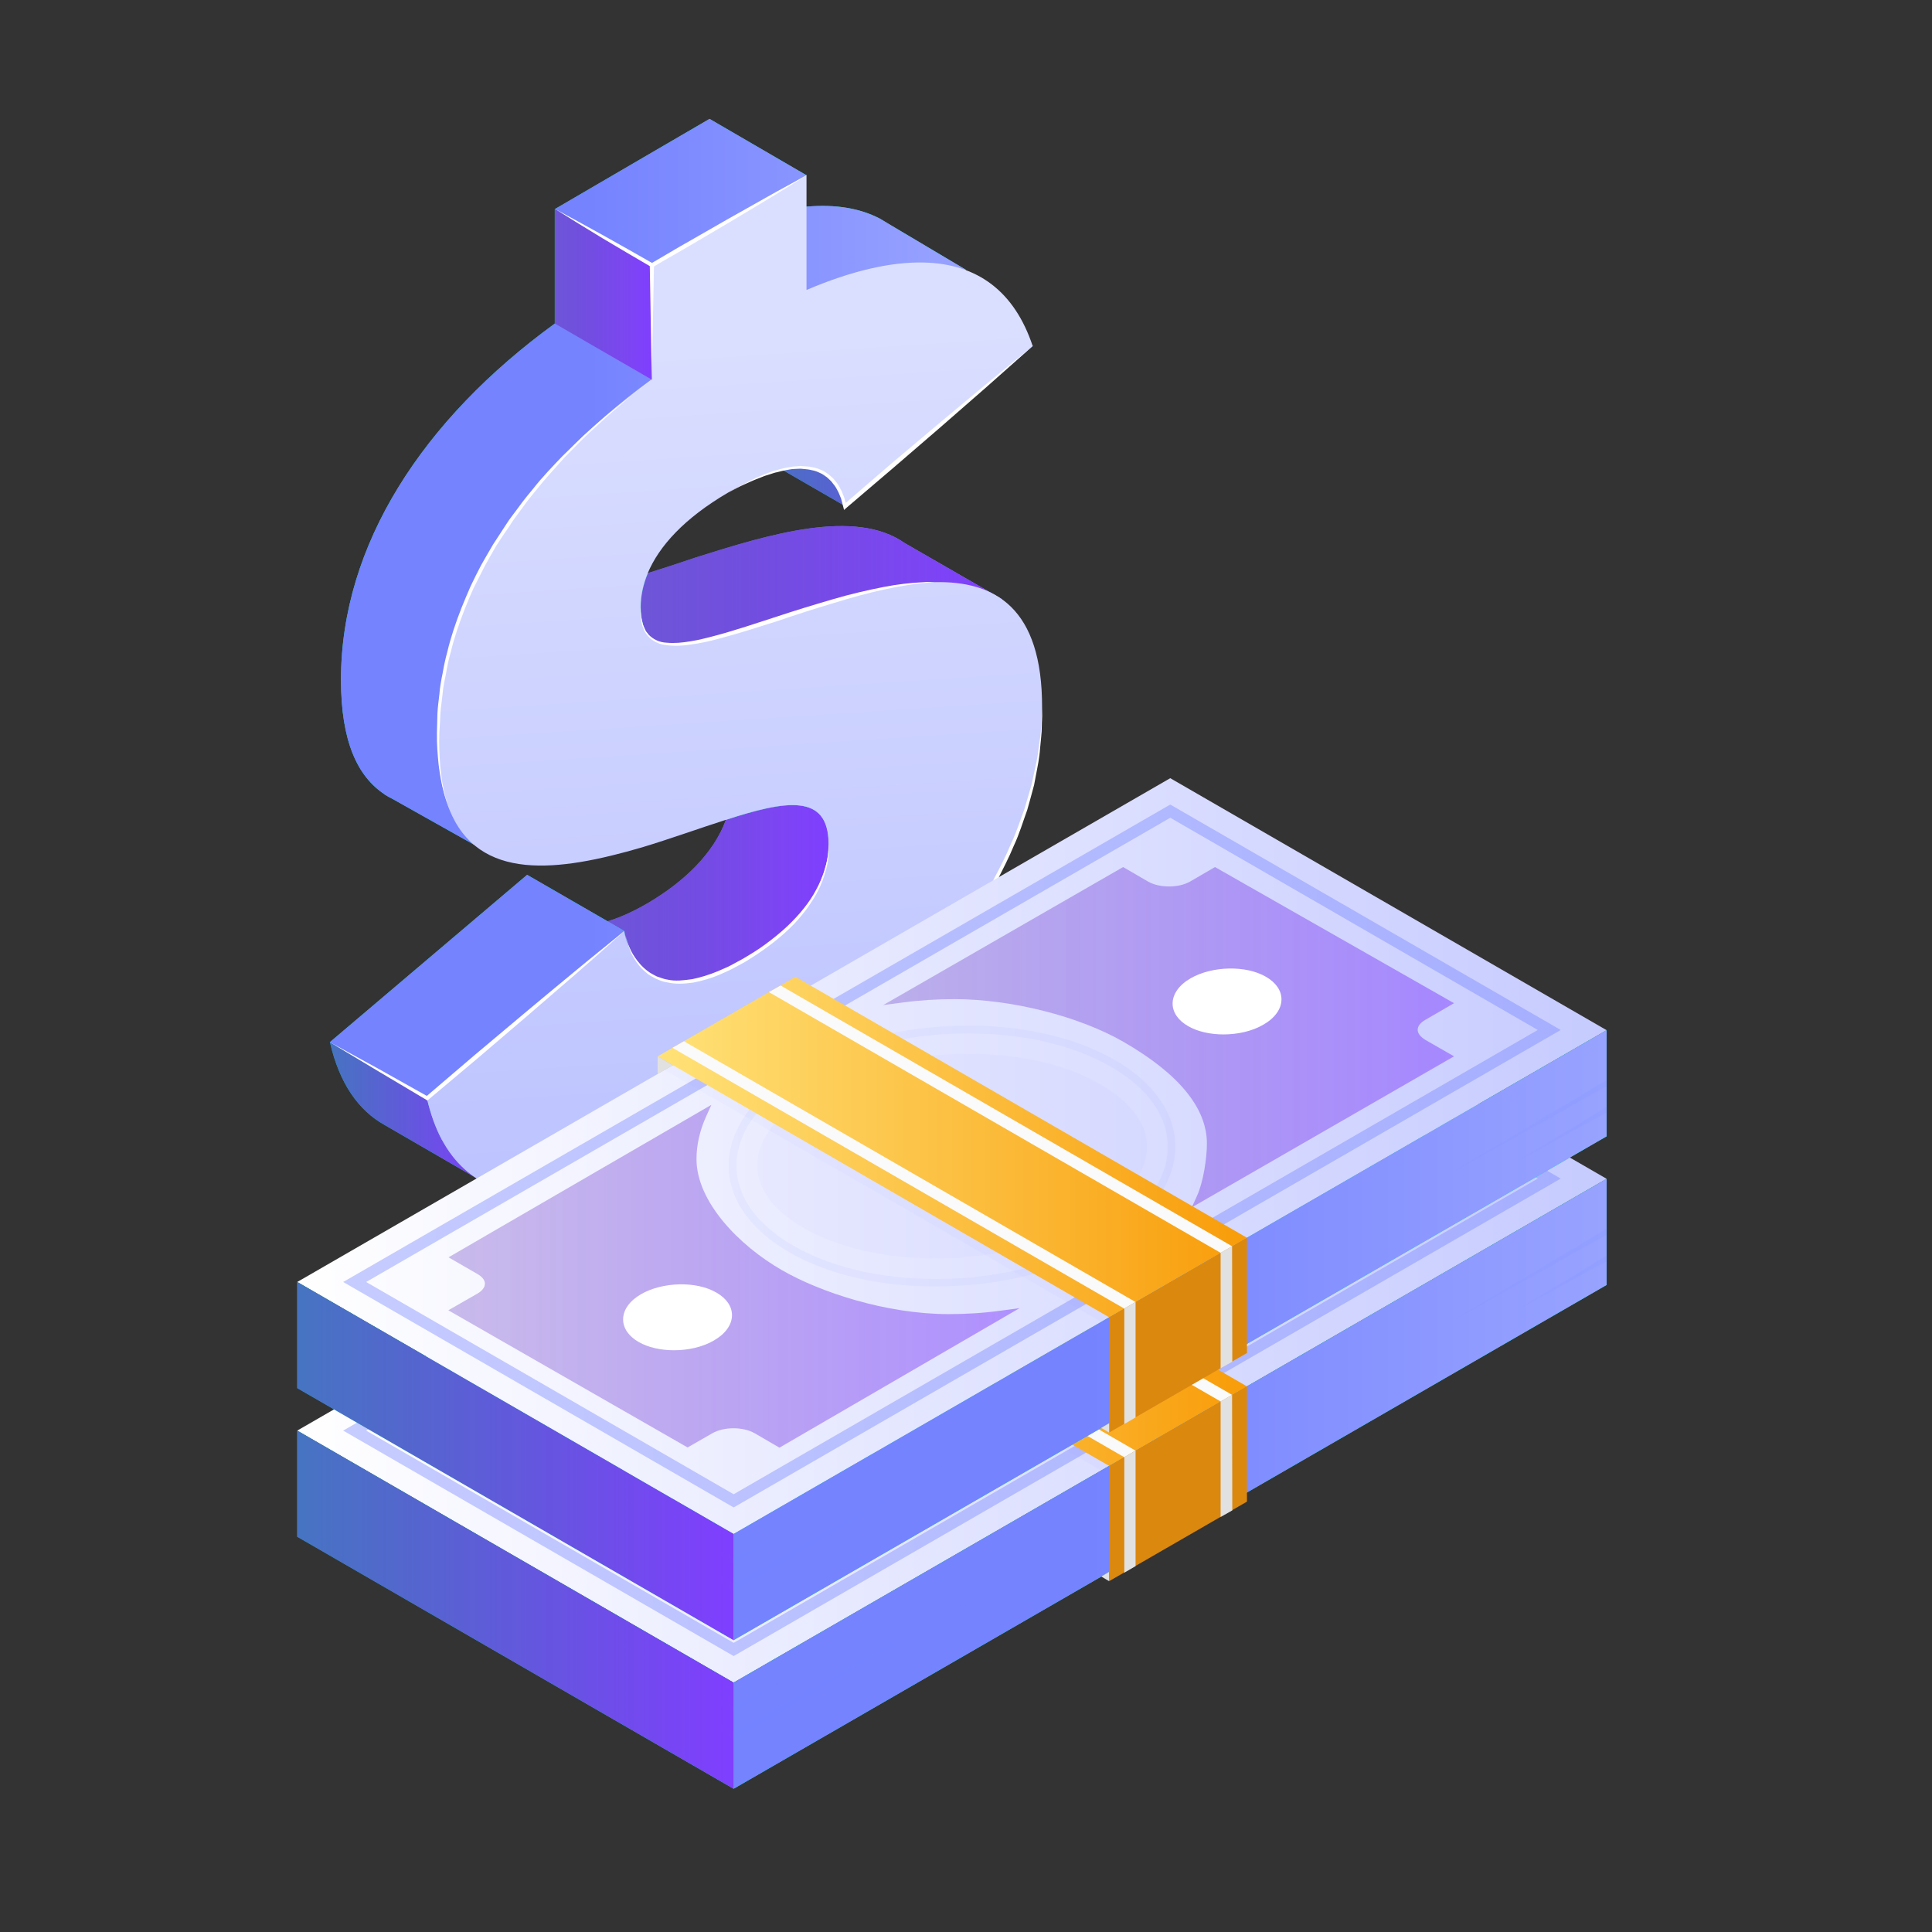 <svg width="65" height="65" viewBox="0 0 65 65" fill="none" xmlns="http://www.w3.org/2000/svg">
<rect x="0" y="0" width="65" height="65" fill="#333333" stroke="none"/>
<path d="M28.429 17.024L25.16 15.136L31.481 9.747L34.749 11.635L28.429 17.024Z" fill="#00DFBF"/>
<path d="M28.429 17.024L25.16 15.136L31.481 9.747L34.749 11.635L28.429 17.024Z" fill="url(#paint0_linear)"/>
<path d="M30.438 18.272C28.766 17.091 25.863 17.981 23.41 18.754C22.819 18.954 22.287 19.129 21.805 19.278C21.638 19.677 21.564 20.06 21.564 20.418C21.564 22.322 23.177 21.798 26.687 20.651C27.851 20.285 29.123 19.886 30.313 19.694C30.421 20.659 31.095 21.541 33.714 20.16L30.438 18.272Z" fill="url(#paint1_linear)"/>
<path d="M30.438 18.272C28.766 17.091 25.863 17.981 23.41 18.754C22.819 18.954 22.287 19.129 21.805 19.278C21.638 19.677 21.564 20.06 21.564 20.418C21.564 22.322 23.177 21.798 26.687 20.651C27.851 20.285 29.123 19.886 30.313 19.694C30.421 20.659 31.095 21.541 33.714 20.16L30.438 18.272Z" fill="url(#paint2_linear)"/>
<path d="M22.345 43.039L19.085 41.151V37.301L22.345 39.189V43.039Z" fill="url(#paint3_linear)"/>
<path d="M22.345 43.039L19.085 41.151V37.301L22.345 39.189V43.039Z" fill="url(#paint4_linear)"/>
<path d="M27.887 28.402C27.887 29.932 26.73 31.305 25.026 32.294C22.306 33.875 21.241 32.586 21.008 31.33L20.435 30.997C20.826 30.881 21.266 30.689 21.757 30.406C23.046 29.658 24.019 28.685 24.418 27.595C26.431 26.93 27.887 26.672 27.887 28.402Z" fill="url(#paint5_linear)"/>
<path d="M27.887 28.402C27.887 29.932 26.73 31.305 25.026 32.294C22.306 33.875 21.241 32.586 21.008 31.33L20.435 30.997C20.826 30.881 21.266 30.689 21.757 30.406C23.046 29.658 24.019 28.685 24.418 27.595C26.431 26.93 27.887 26.672 27.887 28.402Z" fill="url(#paint6_linear)"/>
<path d="M15.73 37.85C15.389 37.625 14.957 37.559 14.541 37.559C14.474 37.367 14.416 37.168 14.366 36.943L11.098 35.055C11.422 36.469 12.071 37.359 12.927 37.841L16.188 39.729C16.188 39.738 16.736 38.507 15.73 37.85Z" fill="#00DFBF"/>
<path d="M15.73 37.85C15.389 37.625 14.957 37.559 14.541 37.559C14.474 37.367 14.416 37.168 14.366 36.943L11.098 35.055C11.422 36.469 12.071 37.359 12.927 37.841L16.188 39.729C16.188 39.738 16.736 38.507 15.73 37.85Z" fill="url(#paint7_linear)"/>
<path d="M26.683 20.65C23.174 21.806 21.56 22.322 21.56 20.418C21.56 20.06 21.635 19.677 21.802 19.278C19.406 20.018 18.292 20.11 18.292 18.53C18.292 17.365 19.073 15.935 21.236 14.679C23.548 13.34 24.837 13.656 25.153 15.136L31.474 9.747C31.449 9.664 31.416 9.589 31.383 9.514C31.698 9.456 32.065 9.314 32.505 9.082L29.902 7.535C29.819 7.485 29.736 7.435 29.653 7.385L29.611 7.36C28.929 7.002 28.106 6.869 27.133 6.952C26.184 7.036 25.095 7.327 23.864 7.851V7.792L27.133 5.896L23.872 4L21.66 5.289L18.666 7.036V10.886C14.241 14.105 11.472 18.322 11.472 22.871C11.472 24.942 12.029 26.123 12.936 26.722H12.927L12.969 26.747C13.044 26.797 13.127 26.838 13.21 26.88L15.946 28.418C16.013 27.869 15.938 27.479 15.78 27.187C16.587 27.096 17.452 26.888 18.342 26.63C21.66 25.624 24.613 24.052 24.613 26.505C24.613 26.88 24.546 27.246 24.413 27.587C26.426 26.93 27.881 26.672 27.881 28.393C27.881 29.924 26.725 31.296 25.02 32.286C22.3 33.866 21.236 32.577 21.003 31.321L20.429 30.988L17.735 29.433L11.098 35.063L14.366 36.951C14.491 37.484 14.657 37.949 14.865 38.34C16.138 38.357 17.601 37.941 19.073 37.301V38.864L22.342 39.264L24.238 38.157V34.307C28.713 31.005 31.798 26.564 31.798 21.923C31.798 20.95 31.665 20.193 31.432 19.594C29.952 19.619 28.222 20.16 26.683 20.65Z" fill="#00DFBF"/>
<path d="M26.683 20.65C23.174 21.806 21.56 22.322 21.56 20.418C21.56 20.06 21.635 19.677 21.802 19.278C19.406 20.018 18.292 20.11 18.292 18.53C18.292 17.365 19.073 15.935 21.236 14.679C23.548 13.34 24.837 13.656 25.153 15.136L31.474 9.747C31.449 9.664 31.416 9.589 31.383 9.514C31.698 9.456 32.065 9.314 32.505 9.082L29.902 7.535C29.819 7.485 29.736 7.435 29.653 7.385L29.611 7.36C28.929 7.002 28.106 6.869 27.133 6.952C26.184 7.036 25.095 7.327 23.864 7.851V7.792L27.133 5.896L23.872 4L21.66 5.289L18.666 7.036V10.886C14.241 14.105 11.472 18.322 11.472 22.871C11.472 24.942 12.029 26.123 12.936 26.722H12.927L12.969 26.747C13.044 26.797 13.127 26.838 13.21 26.88L15.946 28.418C16.013 27.869 15.938 27.479 15.78 27.187C16.587 27.096 17.452 26.888 18.342 26.63C21.66 25.624 24.613 24.052 24.613 26.505C24.613 26.88 24.546 27.246 24.413 27.587C26.426 26.93 27.881 26.672 27.881 28.393C27.881 29.924 26.725 31.296 25.02 32.286C22.3 33.866 21.236 32.577 21.003 31.321L20.429 30.988L17.735 29.433L11.098 35.063L14.366 36.951C14.491 37.484 14.657 37.949 14.865 38.34C16.138 38.357 17.601 37.941 19.073 37.301V38.864L22.342 39.264L24.238 38.157V34.307C28.713 31.005 31.798 26.564 31.798 21.923C31.798 20.95 31.665 20.193 31.432 19.594C29.952 19.619 28.222 20.16 26.683 20.65Z" fill="url(#paint8_linear)"/>
<path d="M31.434 19.586C29.953 19.619 28.224 20.16 26.677 20.651C23.167 21.807 21.553 22.322 21.553 20.418C21.553 20.06 21.628 19.677 21.795 19.278C22.169 18.388 23.009 17.44 24.506 16.567C26.81 15.228 28.099 15.544 28.423 17.033L34.744 11.643C34.137 9.822 32.906 8.874 31.076 8.832C29.978 8.807 28.656 9.107 27.134 9.756V5.888L23.866 7.784L21.919 8.916V12.766C17.495 15.993 14.725 20.201 14.725 24.751C14.725 25.79 14.867 26.605 15.116 27.229C16.098 29.674 18.776 29.333 21.595 28.51C22.585 28.211 23.549 27.861 24.406 27.587C26.419 26.93 27.874 26.672 27.874 28.394C27.874 29.924 26.718 31.296 25.013 32.286C22.294 33.866 21.229 32.577 20.996 31.321L14.359 36.943C14.484 37.476 14.65 37.941 14.858 38.332C15.723 39.954 17.27 40.403 19.067 40.162C20.098 40.029 21.212 39.671 22.335 39.181V43.031L27.5 40.054V36.187C31.974 32.893 35.06 28.452 35.06 23.803C35.068 20.459 33.488 19.536 31.434 19.586Z" fill="url(#paint9_linear)"/>
<path d="M21.928 12.774L18.668 10.886V7.027L21.928 8.915V12.774Z" fill="url(#paint10_linear)"/>
<path d="M21.928 12.774L18.668 10.886V7.027L21.928 8.915V12.774Z" fill="url(#paint11_linear)"/>
<path d="M18.668 7.027C19.217 7.327 19.774 7.626 20.323 7.934C20.872 8.241 21.421 8.549 21.97 8.865H21.903C22.336 8.616 22.768 8.349 23.201 8.108L24.506 7.36L25.82 6.62C26.261 6.37 26.702 6.137 27.143 5.896C26.719 6.162 26.286 6.428 25.862 6.686L24.573 7.46L23.276 8.225C22.843 8.483 22.402 8.724 21.97 8.982L21.928 8.99L21.895 8.973C21.354 8.657 20.814 8.341 20.273 8.017C19.733 7.692 19.2 7.36 18.668 7.027Z" fill="white"/>
<path d="M21.928 12.774L21.861 8.915H22.003L21.928 12.774Z" fill="white"/>
<path d="M21.935 12.774C21.935 12.774 21.727 12.94 21.361 13.223C21.178 13.364 20.962 13.547 20.713 13.764C20.463 13.972 20.197 14.221 19.906 14.487C19.607 14.753 19.315 15.069 18.991 15.394C18.692 15.735 18.359 16.084 18.051 16.475C17.893 16.666 17.735 16.858 17.585 17.074C17.436 17.282 17.269 17.481 17.136 17.706C16.987 17.922 16.837 18.138 16.696 18.363C16.562 18.596 16.429 18.82 16.305 19.053C16.188 19.286 16.064 19.527 15.947 19.76C15.831 20.001 15.739 20.242 15.639 20.484C15.448 20.966 15.282 21.457 15.165 21.939C15.132 22.055 15.099 22.18 15.074 22.297C15.049 22.413 15.024 22.538 15.007 22.654C14.957 22.887 14.908 23.12 14.891 23.345C14.866 23.569 14.833 23.794 14.816 24.002C14.808 24.218 14.799 24.426 14.783 24.625C14.766 25.025 14.783 25.391 14.808 25.715C14.833 26.039 14.874 26.314 14.924 26.547C14.974 26.771 15.024 26.946 15.066 27.071C15.107 27.187 15.132 27.254 15.132 27.254C15.132 27.254 15.107 27.195 15.066 27.079C15.024 26.962 14.966 26.788 14.908 26.563C14.849 26.339 14.799 26.056 14.758 25.732C14.725 25.407 14.691 25.041 14.7 24.642C14.708 24.442 14.708 24.235 14.716 24.018C14.725 23.802 14.758 23.578 14.783 23.353C14.799 23.12 14.841 22.895 14.891 22.654C14.932 22.413 14.982 22.172 15.049 21.931C15.165 21.44 15.332 20.949 15.523 20.459C15.623 20.218 15.723 19.968 15.831 19.727C15.947 19.486 16.064 19.244 16.188 19.012C16.321 18.779 16.454 18.546 16.587 18.321C16.729 18.097 16.879 17.881 17.02 17.656C17.161 17.431 17.328 17.232 17.477 17.024C17.627 16.816 17.793 16.616 17.951 16.425C18.259 16.034 18.6 15.685 18.916 15.352C19.249 15.036 19.548 14.72 19.848 14.462C20.147 14.196 20.422 13.955 20.679 13.755C20.929 13.556 21.153 13.373 21.345 13.24C21.719 12.932 21.935 12.774 21.935 12.774Z" fill="white"/>
<path d="M31.432 19.585C31.432 19.585 31.39 19.585 31.307 19.594C31.224 19.602 31.107 19.61 30.958 19.627C30.658 19.66 30.234 19.727 29.735 19.835C29.236 19.943 28.654 20.101 28.038 20.292C27.423 20.475 26.774 20.683 26.117 20.908C25.793 21.008 25.46 21.116 25.136 21.216C24.811 21.315 24.495 21.407 24.179 21.49C23.872 21.573 23.564 21.64 23.265 21.681C22.974 21.731 22.682 21.739 22.425 21.706C22.158 21.681 21.934 21.557 21.793 21.39C21.759 21.349 21.726 21.307 21.701 21.265C21.676 21.224 21.659 21.174 21.643 21.132C21.601 21.049 21.585 20.966 21.576 20.891C21.543 20.741 21.551 20.625 21.543 20.542C21.543 20.459 21.543 20.417 21.543 20.417C21.543 20.417 21.543 20.459 21.551 20.542C21.56 20.625 21.56 20.741 21.601 20.883C21.618 20.958 21.634 21.033 21.676 21.116C21.693 21.157 21.709 21.199 21.734 21.241C21.767 21.274 21.793 21.315 21.826 21.357C21.967 21.498 22.175 21.615 22.433 21.623C22.682 21.648 22.957 21.623 23.248 21.573C23.389 21.548 23.539 21.523 23.689 21.482C23.838 21.448 23.988 21.407 24.146 21.365C24.454 21.282 24.77 21.182 25.094 21.082C25.419 20.974 25.743 20.875 26.067 20.767C26.716 20.55 27.373 20.351 27.997 20.168C28.612 19.985 29.203 19.852 29.71 19.752C30.218 19.652 30.65 19.61 30.949 19.594C31.099 19.585 31.215 19.577 31.299 19.577C31.39 19.585 31.432 19.585 31.432 19.585Z" fill="white"/>
<path d="M27.884 28.401C27.884 28.401 27.884 28.443 27.884 28.518C27.884 28.593 27.884 28.701 27.868 28.842C27.859 28.983 27.826 29.15 27.768 29.333C27.718 29.516 27.643 29.732 27.535 29.94C27.435 30.156 27.286 30.372 27.128 30.597C26.961 30.813 26.778 31.038 26.554 31.246C26.121 31.662 25.606 32.036 25.057 32.368L24.641 32.593C24.499 32.668 24.35 32.726 24.208 32.793C23.917 32.917 23.618 33.001 23.318 33.059C23.019 33.1 22.72 33.117 22.445 33.05C22.304 33.034 22.179 32.976 22.063 32.926C21.946 32.859 21.83 32.809 21.747 32.726C21.555 32.576 21.422 32.394 21.322 32.227C21.223 32.061 21.164 31.903 21.123 31.77C21.081 31.637 21.056 31.529 21.04 31.454C21.023 31.379 21.015 31.346 21.015 31.346C21.015 31.346 21.023 31.387 21.04 31.454C21.056 31.529 21.09 31.628 21.131 31.761C21.181 31.886 21.247 32.044 21.356 32.202C21.464 32.36 21.597 32.526 21.788 32.668C21.88 32.743 21.988 32.793 22.096 32.851C22.212 32.884 22.329 32.942 22.462 32.959C22.72 33.017 23.002 32.984 23.294 32.942C23.576 32.884 23.867 32.793 24.15 32.676C24.291 32.61 24.433 32.56 24.574 32.485L24.99 32.26C25.256 32.102 25.531 31.936 25.772 31.753C26.021 31.57 26.254 31.379 26.471 31.179C26.895 30.78 27.244 30.348 27.46 29.932C27.577 29.724 27.651 29.524 27.718 29.341C27.776 29.158 27.818 29 27.843 28.859C27.868 28.726 27.876 28.618 27.876 28.543C27.876 28.443 27.884 28.401 27.884 28.401Z" fill="white"/>
<path d="M11.098 35.063L12.753 35.97L14.399 36.893L14.325 36.901L15.98 35.487L17.643 34.09C18.2 33.625 18.758 33.159 19.315 32.701C19.872 32.236 20.438 31.787 21.003 31.329C20.462 31.811 19.922 32.294 19.373 32.768C18.824 33.242 18.275 33.716 17.726 34.19L16.071 35.604L14.408 37.001L14.374 37.026L14.341 37.001L12.719 36.036L11.098 35.063Z" fill="white"/>
<path d="M27.507 36.186C27.507 36.186 27.69 36.036 28.014 35.787C28.172 35.662 28.372 35.504 28.588 35.313C28.804 35.121 29.054 34.922 29.312 34.681C29.569 34.44 29.852 34.19 30.135 33.899C30.276 33.758 30.418 33.608 30.567 33.458C30.709 33.3 30.858 33.142 31 32.976C31.15 32.818 31.299 32.643 31.441 32.468C31.582 32.294 31.732 32.119 31.873 31.936C32.148 31.57 32.439 31.196 32.688 30.797C32.963 30.414 33.187 30.007 33.42 29.607C33.636 29.2 33.844 28.801 34.011 28.393C34.202 27.994 34.327 27.586 34.468 27.212C34.526 27.021 34.576 26.83 34.634 26.647C34.659 26.555 34.684 26.464 34.709 26.381C34.726 26.289 34.751 26.206 34.767 26.114C34.842 25.773 34.917 25.457 34.942 25.174C34.984 24.892 35.025 24.642 35.025 24.443C35.05 24.035 35.067 23.794 35.067 23.794C35.067 23.794 35.059 24.027 35.05 24.443C35.05 24.651 35.017 24.9 34.992 25.183C34.975 25.474 34.909 25.79 34.842 26.139C34.826 26.223 34.809 26.314 34.792 26.405C34.767 26.497 34.742 26.588 34.718 26.68C34.668 26.863 34.618 27.054 34.559 27.254C34.418 27.636 34.302 28.044 34.11 28.451C33.944 28.859 33.728 29.266 33.52 29.682C33.287 30.081 33.062 30.497 32.788 30.888C32.53 31.287 32.239 31.653 31.965 32.028C31.823 32.211 31.665 32.385 31.524 32.56C31.383 32.735 31.233 32.909 31.083 33.067C30.933 33.225 30.784 33.392 30.642 33.541C30.493 33.691 30.343 33.832 30.193 33.974C29.91 34.265 29.619 34.506 29.353 34.747C29.095 34.988 28.829 35.18 28.613 35.363C28.388 35.546 28.189 35.695 28.023 35.812C27.698 36.045 27.507 36.186 27.507 36.186Z" fill="white"/>
<path d="M19.082 40.17C19.365 40.12 19.639 40.062 19.914 39.987C20.188 39.912 20.463 39.837 20.729 39.745C21.269 39.562 21.802 39.363 22.317 39.13L22.409 39.088V39.197C22.409 39.521 22.409 39.837 22.409 40.161L22.401 41.126C22.392 41.766 22.375 42.407 22.342 43.056C22.317 42.415 22.301 41.775 22.284 41.126L22.276 40.161C22.276 39.837 22.267 39.521 22.276 39.197L22.367 39.263C21.843 39.488 21.303 39.696 20.754 39.853C20.213 40.003 19.648 40.12 19.082 40.17Z" fill="white"/>
<path d="M24.513 16.567C24.687 16.467 24.854 16.359 25.028 16.276C25.203 16.184 25.386 16.093 25.569 16.018C25.66 15.976 25.752 15.943 25.843 15.91C25.935 15.876 26.026 15.835 26.126 15.818C26.226 15.793 26.317 15.76 26.417 15.743C26.517 15.727 26.617 15.702 26.717 15.693C26.817 15.693 26.916 15.668 27.024 15.685C27.124 15.693 27.232 15.693 27.332 15.718C27.432 15.735 27.532 15.768 27.623 15.81C27.723 15.843 27.806 15.91 27.889 15.968C27.964 16.034 28.047 16.101 28.106 16.184C28.172 16.259 28.23 16.35 28.272 16.442C28.33 16.533 28.355 16.633 28.397 16.725C28.43 16.825 28.455 16.924 28.48 17.016L28.38 16.983L29.952 15.627L31.54 14.288L33.137 12.957L34.742 11.643L33.187 13.024L31.624 14.388L30.052 15.743L28.471 17.091L28.397 17.157L28.372 17.057C28.347 16.966 28.322 16.866 28.297 16.775C28.255 16.683 28.23 16.592 28.18 16.508C28.139 16.425 28.089 16.342 28.022 16.267C27.973 16.184 27.889 16.126 27.823 16.059C27.748 16.009 27.673 15.943 27.582 15.91C27.498 15.868 27.407 15.835 27.307 15.818C27.216 15.793 27.116 15.785 27.024 15.777C26.925 15.76 26.833 15.777 26.733 15.777C26.634 15.777 26.542 15.802 26.442 15.818C26.342 15.835 26.251 15.86 26.151 15.885C26.051 15.901 25.96 15.943 25.868 15.968C25.777 15.993 25.677 16.026 25.586 16.068C25.403 16.134 25.22 16.217 25.037 16.3C24.862 16.375 24.687 16.475 24.513 16.567Z" fill="white"/>
<path d="M10 48.131L39.372 31.181L54.054 39.66L24.682 56.61L10 48.131Z" fill="url(#paint12_linear)"/>
<path opacity="0.4" d="M39.372 32.068L11.546 48.131L24.683 55.716L52.509 39.652L39.372 32.068ZM24.683 55.272L12.319 48.131L39.372 32.511L51.737 39.652L24.683 55.272Z" fill="#7583FF"/>
<g opacity="0.4">
<g opacity="0.4">
<path opacity="0.4" d="M26.551 47.129C25.234 46.371 24.512 45.334 24.512 44.21C24.512 42.987 25.392 41.77 26.937 40.883C29.957 39.137 34.694 39.037 37.505 40.661C38.822 41.42 39.545 42.457 39.545 43.58C39.545 44.804 38.657 46.02 37.119 46.908C35.538 47.824 33.484 48.281 31.481 48.281C29.663 48.289 27.889 47.902 26.551 47.129ZM27.073 41.112C25.614 41.956 24.776 43.087 24.776 44.217C24.776 45.24 25.456 46.199 26.687 46.908C29.42 48.489 34.042 48.389 36.99 46.686C38.45 45.842 39.287 44.711 39.287 43.58C39.287 42.55 38.607 41.599 37.377 40.89C36.075 40.139 34.35 39.767 32.583 39.767C30.622 39.767 28.619 40.218 27.073 41.112Z" fill="#7583FF"/>
</g>
</g>
<g opacity="0.2">
<path opacity="0.2" d="M27.032 46.307C26.024 45.727 25.473 44.983 25.473 44.211C25.473 43.331 26.181 42.422 27.419 41.706C28.8 40.912 30.682 40.454 32.578 40.454C34.302 40.454 35.883 40.819 37.028 41.484C38.037 42.064 38.588 42.808 38.588 43.581C38.588 44.461 37.88 45.37 36.642 46.085C35.261 46.88 33.379 47.337 31.483 47.337C29.759 47.337 28.177 46.972 27.032 46.307Z" fill="#7583FF"/>
</g>
<path opacity="0.5" d="M25.387 53.218C24.993 52.997 24.363 52.997 23.97 53.218L23.133 53.698L15.083 49.083L16.056 48.525C16.221 48.432 16.314 48.31 16.314 48.188C16.314 48.067 16.221 47.952 16.056 47.859L15.09 47.301L23.934 42.171L23.762 42.55C23.548 43.022 23.433 43.509 23.433 43.995C23.433 45.434 24.871 46.908 26.302 47.73C27.576 48.468 29.808 49.212 31.919 49.212C32.499 49.212 33.086 49.176 33.658 49.097L34.302 49.011L26.224 53.705L25.387 53.218Z" fill="url(#paint13_linear)"/>
<path d="M21.486 50.149C21.15 49.956 20.964 49.684 20.964 49.39C20.964 49.068 21.186 48.761 21.572 48.539C22.295 48.124 23.432 48.095 24.105 48.489C24.441 48.682 24.627 48.954 24.627 49.247C24.627 49.569 24.405 49.877 24.019 50.099C23.64 50.321 23.153 50.428 22.674 50.428C22.238 50.428 21.808 50.335 21.486 50.149Z" fill="white"/>
<path opacity="0.5" d="M40.269 45.24C40.483 44.775 40.605 43.974 40.605 43.473C40.605 42.278 39.661 41.126 37.8 40.053C36.312 39.194 34.029 38.615 32.112 38.615C31.525 38.615 30.938 38.651 30.366 38.729L29.715 38.815L37.786 34.171L38.623 34.658C39.009 34.88 39.653 34.88 40.04 34.658L40.877 34.171L48.919 38.751L47.946 39.316C47.782 39.409 47.696 39.531 47.696 39.645C47.696 39.767 47.789 39.881 47.946 39.981L48.919 40.539L40.097 45.62L40.269 45.24Z" fill="url(#paint14_linear)"/>
<path d="M39.973 39.523C39.637 39.33 39.451 39.058 39.451 38.765C39.451 38.443 39.672 38.135 40.059 37.913C40.782 37.498 41.919 37.47 42.592 37.863C42.928 38.056 43.114 38.328 43.114 38.622C43.114 38.944 42.892 39.252 42.506 39.473C42.127 39.695 41.64 39.802 41.161 39.802C40.724 39.802 40.295 39.709 39.973 39.523Z" fill="white"/>
<path d="M10 48.131V51.702L24.682 60.181V56.61L10 48.131Z" fill="#00DFBF"/>
<path d="M10 48.131V51.702L24.682 60.181V56.61L10 48.131Z" fill="url(#paint15_linear)"/>
<g opacity="0.1">
<path opacity="0.1" d="M24.681 57.404L20.045 54.829L24.681 57.626V57.404Z" fill="#7583FF"/>
<path opacity="0.1" d="M10 49.827L11.546 50.815L10 50.013V49.827Z" fill="#7583FF"/>
<path opacity="0.1" d="M10 50.679L17.728 55.272L10 50.944V50.679Z" fill="#7583FF"/>
<path opacity="0.1" d="M24.681 58.256L16.953 53.934L24.681 58.535V58.256Z" fill="#7583FF"/>
</g>
<path d="M24.683 60.181L54.055 43.23V39.66L24.683 56.61V60.181Z" fill="#00DFBF"/>
<path d="M24.68 60.181L54.052 43.23V39.66L24.68 56.61V60.181Z" fill="url(#paint16_linear)"/>
<g opacity="0.3">
<path opacity="0.3" d="M24.679 57.405L26.231 56.61L24.679 57.626V57.405Z" fill="#7583FF"/>
</g>
<g opacity="0.3">
<path opacity="0.3" d="M24.679 58.256L32.449 53.913L24.679 58.535V58.256Z" fill="#7583FF"/>
</g>
<g opacity="0.3">
<path opacity="0.3" d="M54.05 41.334L48.64 44.568L54.05 41.549V41.334Z" fill="#7583FF"/>
</g>
<g opacity="0.3">
<path opacity="0.3" d="M54.055 42.235L50.964 44.117L54.055 42.436V42.235Z" fill="#7583FF"/>
</g>
<path d="M22.125 40.54L37.316 49.319L41.952 46.643L26.762 37.864L22.125 40.54Z" fill="url(#paint17_linear)"/>
<path d="M41.952 46.643V50.521L37.315 53.197V49.319L41.952 46.643Z" fill="#DB880F"/>
<path d="M37.315 53.197L37.05 53.04L37.315 52.882V53.197Z" fill="#E1E1E1"/>
<path d="M22.125 40.54V41.133L22.633 40.84L22.125 40.54Z" fill="#E1E1E1"/>
<g opacity="0.3">
<path opacity="0.3" d="M37.05 53.04V49.477L37.315 49.319V52.883L37.05 53.04Z" fill="#7583FF"/>
</g>
<g opacity="0.2">
<path opacity="0.2" d="M37.054 49.477L22.364 40.998L22.636 40.84L37.319 49.319L37.054 49.477Z" fill="#7583FF"/>
</g>
<path d="M22.626 40.254L37.824 49.026L38.203 48.804L23.012 40.032L22.626 40.254Z" fill="#FAFAFA"/>
<path d="M25.869 38.379L41.067 47.151L41.453 46.929L26.263 38.157L25.869 38.379Z" fill="#FAFAFA"/>
<path d="M37.826 49.026V52.911L38.205 52.69V48.804L37.826 49.026Z" fill="#E1E1E1"/>
<path d="M41.066 47.151V51.037L41.459 50.815L41.452 46.93L41.066 47.151Z" fill="#E1E1E1"/>
<path d="M10 43.131L39.372 26.181L54.054 34.66L24.682 51.61L10 43.131Z" fill="url(#paint18_linear)"/>
<path opacity="0.4" d="M39.372 27.068L11.546 43.131L24.683 50.716L52.509 34.652L39.372 27.068ZM24.683 50.272L12.319 43.131L39.372 27.512L51.737 34.652L24.683 50.272Z" fill="#7583FF"/>
<g opacity="0.4">
<g opacity="0.4">
<path opacity="0.4" d="M26.551 42.129C25.234 41.371 24.512 40.334 24.512 39.21C24.512 37.987 25.392 36.77 26.937 35.883C29.957 34.137 34.694 34.037 37.505 35.661C38.822 36.42 39.545 37.457 39.545 38.58C39.545 39.804 38.657 41.02 37.119 41.908C35.538 42.824 33.484 43.281 31.481 43.281C29.663 43.289 27.889 42.902 26.551 42.129ZM27.073 36.112C25.614 36.956 24.776 38.087 24.776 39.217C24.776 40.24 25.456 41.199 26.687 41.908C29.42 43.489 34.042 43.389 36.99 41.686C38.45 40.842 39.287 39.711 39.287 38.58C39.287 37.55 38.607 36.599 37.377 35.89C36.075 35.139 34.35 34.767 32.583 34.767C30.622 34.767 28.619 35.218 27.073 36.112Z" fill="#7583FF"/>
</g>
</g>
<g opacity="0.2">
<path opacity="0.2" d="M27.032 41.307C26.024 40.727 25.473 39.983 25.473 39.211C25.473 38.331 26.181 37.422 27.419 36.706C28.8 35.912 30.682 35.454 32.578 35.454C34.302 35.454 35.883 35.819 37.028 36.484C38.037 37.064 38.588 37.808 38.588 38.581C38.588 39.461 37.88 40.37 36.642 41.085C35.261 41.88 33.379 42.337 31.483 42.337C29.759 42.337 28.177 41.972 27.032 41.307Z" fill="#7583FF"/>
</g>
<path opacity="0.5" d="M25.387 48.218C24.993 47.997 24.363 47.997 23.97 48.218L23.133 48.698L15.083 44.083L16.056 43.525C16.221 43.432 16.314 43.31 16.314 43.188C16.314 43.067 16.221 42.952 16.056 42.859L15.09 42.301L23.934 37.171L23.762 37.55C23.548 38.022 23.433 38.509 23.433 38.995C23.433 40.434 24.871 41.908 26.302 42.73C27.576 43.468 29.808 44.212 31.919 44.212C32.499 44.212 33.086 44.176 33.658 44.097L34.302 44.011L26.224 48.705L25.387 48.218Z" fill="url(#paint19_linear)"/>
<path d="M21.486 45.149C21.15 44.956 20.964 44.684 20.964 44.39C20.964 44.068 21.186 43.761 21.572 43.539C22.295 43.124 23.432 43.095 24.105 43.489C24.441 43.682 24.627 43.954 24.627 44.247C24.627 44.569 24.405 44.877 24.019 45.099C23.64 45.321 23.153 45.428 22.674 45.428C22.238 45.428 21.808 45.335 21.486 45.149Z" fill="white"/>
<path opacity="0.5" d="M40.269 40.24C40.483 39.775 40.605 38.974 40.605 38.473C40.605 37.278 39.661 36.126 37.8 35.053C36.312 34.194 34.029 33.615 32.112 33.615C31.525 33.615 30.938 33.651 30.366 33.729L29.715 33.815L37.786 29.171L38.623 29.658C39.009 29.88 39.653 29.88 40.04 29.658L40.877 29.171L48.919 33.751L47.946 34.316C47.782 34.409 47.696 34.531 47.696 34.645C47.696 34.767 47.789 34.881 47.946 34.981L48.919 35.539L40.097 40.62L40.269 40.24Z" fill="url(#paint20_linear)"/>
<path d="M39.973 34.523C39.637 34.33 39.451 34.058 39.451 33.765C39.451 33.443 39.672 33.135 40.059 32.913C40.782 32.498 41.919 32.47 42.592 32.863C42.928 33.056 43.114 33.328 43.114 33.622C43.114 33.944 42.892 34.252 42.506 34.473C42.127 34.695 41.64 34.802 41.161 34.802C40.724 34.802 40.295 34.709 39.973 34.523Z" fill="white"/>
<path d="M10 43.131V46.702L24.682 55.181V51.61L10 43.131Z" fill="#00DFBF"/>
<path d="M10 43.131V46.702L24.682 55.181V51.61L10 43.131Z" fill="url(#paint21_linear)"/>
<g opacity="0.1">
<path opacity="0.1" d="M24.681 52.404L20.045 49.829L24.681 52.626V52.404Z" fill="#7583FF"/>
<path opacity="0.1" d="M10 44.827L11.546 45.815L10 45.013V44.827Z" fill="#7583FF"/>
<path opacity="0.1" d="M10 45.679L17.728 50.272L10 45.944V45.679Z" fill="#7583FF"/>
<path opacity="0.1" d="M24.681 53.256L16.953 48.934L24.681 53.535V53.256Z" fill="#7583FF"/>
</g>
<path d="M24.683 55.181L54.055 38.23V34.66L24.683 51.61V55.181Z" fill="#00DFBF"/>
<path d="M24.68 55.181L54.052 38.23V34.66L24.68 51.61V55.181Z" fill="url(#paint22_linear)"/>
<g opacity="0.3">
<path opacity="0.3" d="M24.679 52.405L26.231 51.61L24.679 52.626V52.405Z" fill="#7583FF"/>
</g>
<g opacity="0.3">
<path opacity="0.3" d="M24.679 53.256L32.449 48.913L24.679 53.535V53.256Z" fill="#7583FF"/>
</g>
<g opacity="0.3">
<path opacity="0.3" d="M54.05 36.334L48.64 39.568L54.05 36.549V36.334Z" fill="#7583FF"/>
</g>
<g opacity="0.3">
<path opacity="0.3" d="M54.055 37.235L50.964 39.117L54.055 37.436V37.235Z" fill="#7583FF"/>
</g>
<path d="M22.125 35.54L37.316 44.319L41.952 41.643L26.762 32.864L22.125 35.54Z" fill="url(#paint23_linear)"/>
<path d="M41.952 41.643V45.521L37.315 48.197V44.319L41.952 41.643Z" fill="#DB880F"/>
<path d="M37.315 48.197L37.05 48.04L37.315 47.882V48.197Z" fill="#E1E1E1"/>
<path d="M22.125 35.54V36.133L22.633 35.84L22.125 35.54Z" fill="#E1E1E1"/>
<g opacity="0.3">
<path opacity="0.3" d="M37.05 48.04V44.477L37.315 44.319V47.883L37.05 48.04Z" fill="#7583FF"/>
</g>
<g opacity="0.2">
<path opacity="0.2" d="M37.054 44.477L22.364 35.998L22.636 35.84L37.319 44.319L37.054 44.477Z" fill="#7583FF"/>
</g>
<path d="M22.626 35.254L37.824 44.026L38.203 43.804L23.012 35.032L22.626 35.254Z" fill="#FAFAFA"/>
<path d="M25.869 33.379L41.067 42.151L41.453 41.929L26.263 33.157L25.869 33.379Z" fill="#FAFAFA"/>
<path d="M37.826 44.026V47.911L38.205 47.69V43.804L37.826 44.026Z" fill="#E1E1E1"/>
<path d="M41.066 42.151V46.037L41.459 45.815L41.452 41.93L41.066 42.151Z" fill="#E1E1E1"/>
<defs>
<linearGradient id="paint0_linear" x1="25.163" y1="13.387" x2="34.747" y2="13.387" gradientUnits="userSpaceOnUse">
<stop stop-color="#6A3EC4" stop-opacity="0.666"/>
<stop offset="1" stop-color="#803EFF"/>
</linearGradient>
<linearGradient id="paint1_linear" x1="21.564" y1="19.689" x2="33.708" y2="19.689" gradientUnits="userSpaceOnUse">
<stop stop-color="#7583FF"/>
<stop offset="0.407" stop-color="#7583FF"/>
<stop offset="1" stop-color="#98A3FF"/>
</linearGradient>
<linearGradient id="paint2_linear" x1="21.564" y1="19.689" x2="33.708" y2="19.689" gradientUnits="userSpaceOnUse">
<stop stop-color="#6A3EC4" stop-opacity="0.666"/>
<stop offset="1" stop-color="#803EFF"/>
</linearGradient>
<linearGradient id="paint3_linear" x1="19.083" y1="40.169" x2="22.348" y2="40.169" gradientUnits="userSpaceOnUse">
<stop stop-color="#7583FF"/>
<stop offset="0.407" stop-color="#7583FF"/>
<stop offset="1" stop-color="#98A3FF"/>
</linearGradient>
<linearGradient id="paint4_linear" x1="19.083" y1="40.169" x2="22.348" y2="40.169" gradientUnits="userSpaceOnUse">
<stop stop-color="#6A3EC4" stop-opacity="0.666"/>
<stop offset="1" stop-color="#803EFF"/>
</linearGradient>
<linearGradient id="paint5_linear" x1="20.436" y1="30.058" x2="27.885" y2="30.058" gradientUnits="userSpaceOnUse">
<stop stop-color="#7583FF"/>
<stop offset="0.407" stop-color="#7583FF"/>
<stop offset="1" stop-color="#98A3FF"/>
</linearGradient>
<linearGradient id="paint6_linear" x1="20.436" y1="30.058" x2="27.885" y2="30.058" gradientUnits="userSpaceOnUse">
<stop stop-color="#6A3EC4" stop-opacity="0.666"/>
<stop offset="1" stop-color="#803EFF"/>
</linearGradient>
<linearGradient id="paint7_linear" x1="11.1" y1="37.402" x2="16.339" y2="37.402" gradientUnits="userSpaceOnUse">
<stop stop-color="#6A3EC4" stop-opacity="0.666"/>
<stop offset="1" stop-color="#803EFF"/>
</linearGradient>
<linearGradient id="paint8_linear" x1="11.1" y1="21.628" x2="32.516" y2="21.628" gradientUnits="userSpaceOnUse">
<stop stop-color="#7583FF"/>
<stop offset="0.407" stop-color="#7583FF"/>
<stop offset="1" stop-color="#98A3FF"/>
</linearGradient>
<linearGradient id="paint9_linear" x1="29.879" y1="106.266" x2="23.674" y2="10.654" gradientUnits="userSpaceOnUse">
<stop stop-color="#7583FF"/>
<stop offset="1" stop-color="#DBDFFF"/>
</linearGradient>
<linearGradient id="paint10_linear" x1="18.664" y1="9.902" x2="21.932" y2="9.902" gradientUnits="userSpaceOnUse">
<stop stop-color="#7583FF"/>
<stop offset="0.407" stop-color="#7583FF"/>
<stop offset="1" stop-color="#98A3FF"/>
</linearGradient>
<linearGradient id="paint11_linear" x1="18.664" y1="9.902" x2="21.932" y2="9.902" gradientUnits="userSpaceOnUse">
<stop stop-color="#6A3EC4" stop-opacity="0.666"/>
<stop offset="1" stop-color="#803EFF"/>
</linearGradient>
<linearGradient id="paint12_linear" x1="10" y1="43.895" x2="54.054" y2="43.895" gradientUnits="userSpaceOnUse">
<stop stop-color="white"/>
<stop offset="1" stop-color="#C6CBFF"/>
</linearGradient>
<linearGradient id="paint13_linear" x1="15.082" y1="47.936" x2="34.299" y2="47.936" gradientUnits="userSpaceOnUse">
<stop stop-color="#6A3EC4" stop-opacity="0.666"/>
<stop offset="1" stop-color="#803EFF"/>
</linearGradient>
<linearGradient id="paint14_linear" x1="29.726" y1="39.891" x2="48.925" y2="39.891" gradientUnits="userSpaceOnUse">
<stop stop-color="#6A3EC4" stop-opacity="0.666"/>
<stop offset="1" stop-color="#803EFF"/>
</linearGradient>
<linearGradient id="paint15_linear" x1="10" y1="54.158" x2="24.684" y2="54.158" gradientUnits="userSpaceOnUse">
<stop stop-color="#6A3EC4" stop-opacity="0.666"/>
<stop offset="1" stop-color="#803EFF"/>
</linearGradient>
<linearGradient id="paint16_linear" x1="24.681" y1="49.919" x2="54.051" y2="49.919" gradientUnits="userSpaceOnUse">
<stop stop-color="#7583FF"/>
<stop offset="0.407" stop-color="#7583FF"/>
<stop offset="1" stop-color="#98A3FF"/>
</linearGradient>
<linearGradient id="paint17_linear" x1="22.123" y1="43.59" x2="41.955" y2="43.59" gradientUnits="userSpaceOnUse">
<stop stop-color="#FFE278"/>
<stop offset="0.642" stop-color="#FBB632"/>
<stop offset="1" stop-color="#F89C09"/>
</linearGradient>
<linearGradient id="paint18_linear" x1="10" y1="38.895" x2="54.054" y2="38.895" gradientUnits="userSpaceOnUse">
<stop stop-color="white"/>
<stop offset="1" stop-color="#C6CBFF"/>
</linearGradient>
<linearGradient id="paint19_linear" x1="15.082" y1="42.936" x2="34.299" y2="42.936" gradientUnits="userSpaceOnUse">
<stop stop-color="#6A3EC4" stop-opacity="0.666"/>
<stop offset="1" stop-color="#803EFF"/>
</linearGradient>
<linearGradient id="paint20_linear" x1="29.726" y1="34.891" x2="48.925" y2="34.891" gradientUnits="userSpaceOnUse">
<stop stop-color="#6A3EC4" stop-opacity="0.666"/>
<stop offset="1" stop-color="#803EFF"/>
</linearGradient>
<linearGradient id="paint21_linear" x1="10" y1="49.158" x2="24.684" y2="49.158" gradientUnits="userSpaceOnUse">
<stop stop-color="#6A3EC4" stop-opacity="0.666"/>
<stop offset="1" stop-color="#803EFF"/>
</linearGradient>
<linearGradient id="paint22_linear" x1="24.681" y1="44.919" x2="54.051" y2="44.919" gradientUnits="userSpaceOnUse">
<stop stop-color="#7583FF"/>
<stop offset="0.407" stop-color="#7583FF"/>
<stop offset="1" stop-color="#98A3FF"/>
</linearGradient>
<linearGradient id="paint23_linear" x1="22.123" y1="38.59" x2="41.955" y2="38.59" gradientUnits="userSpaceOnUse">
<stop stop-color="#FFE278"/>
<stop offset="0.642" stop-color="#FBB632"/>
<stop offset="1" stop-color="#F89C09"/>
</linearGradient>
</defs>
</svg>

